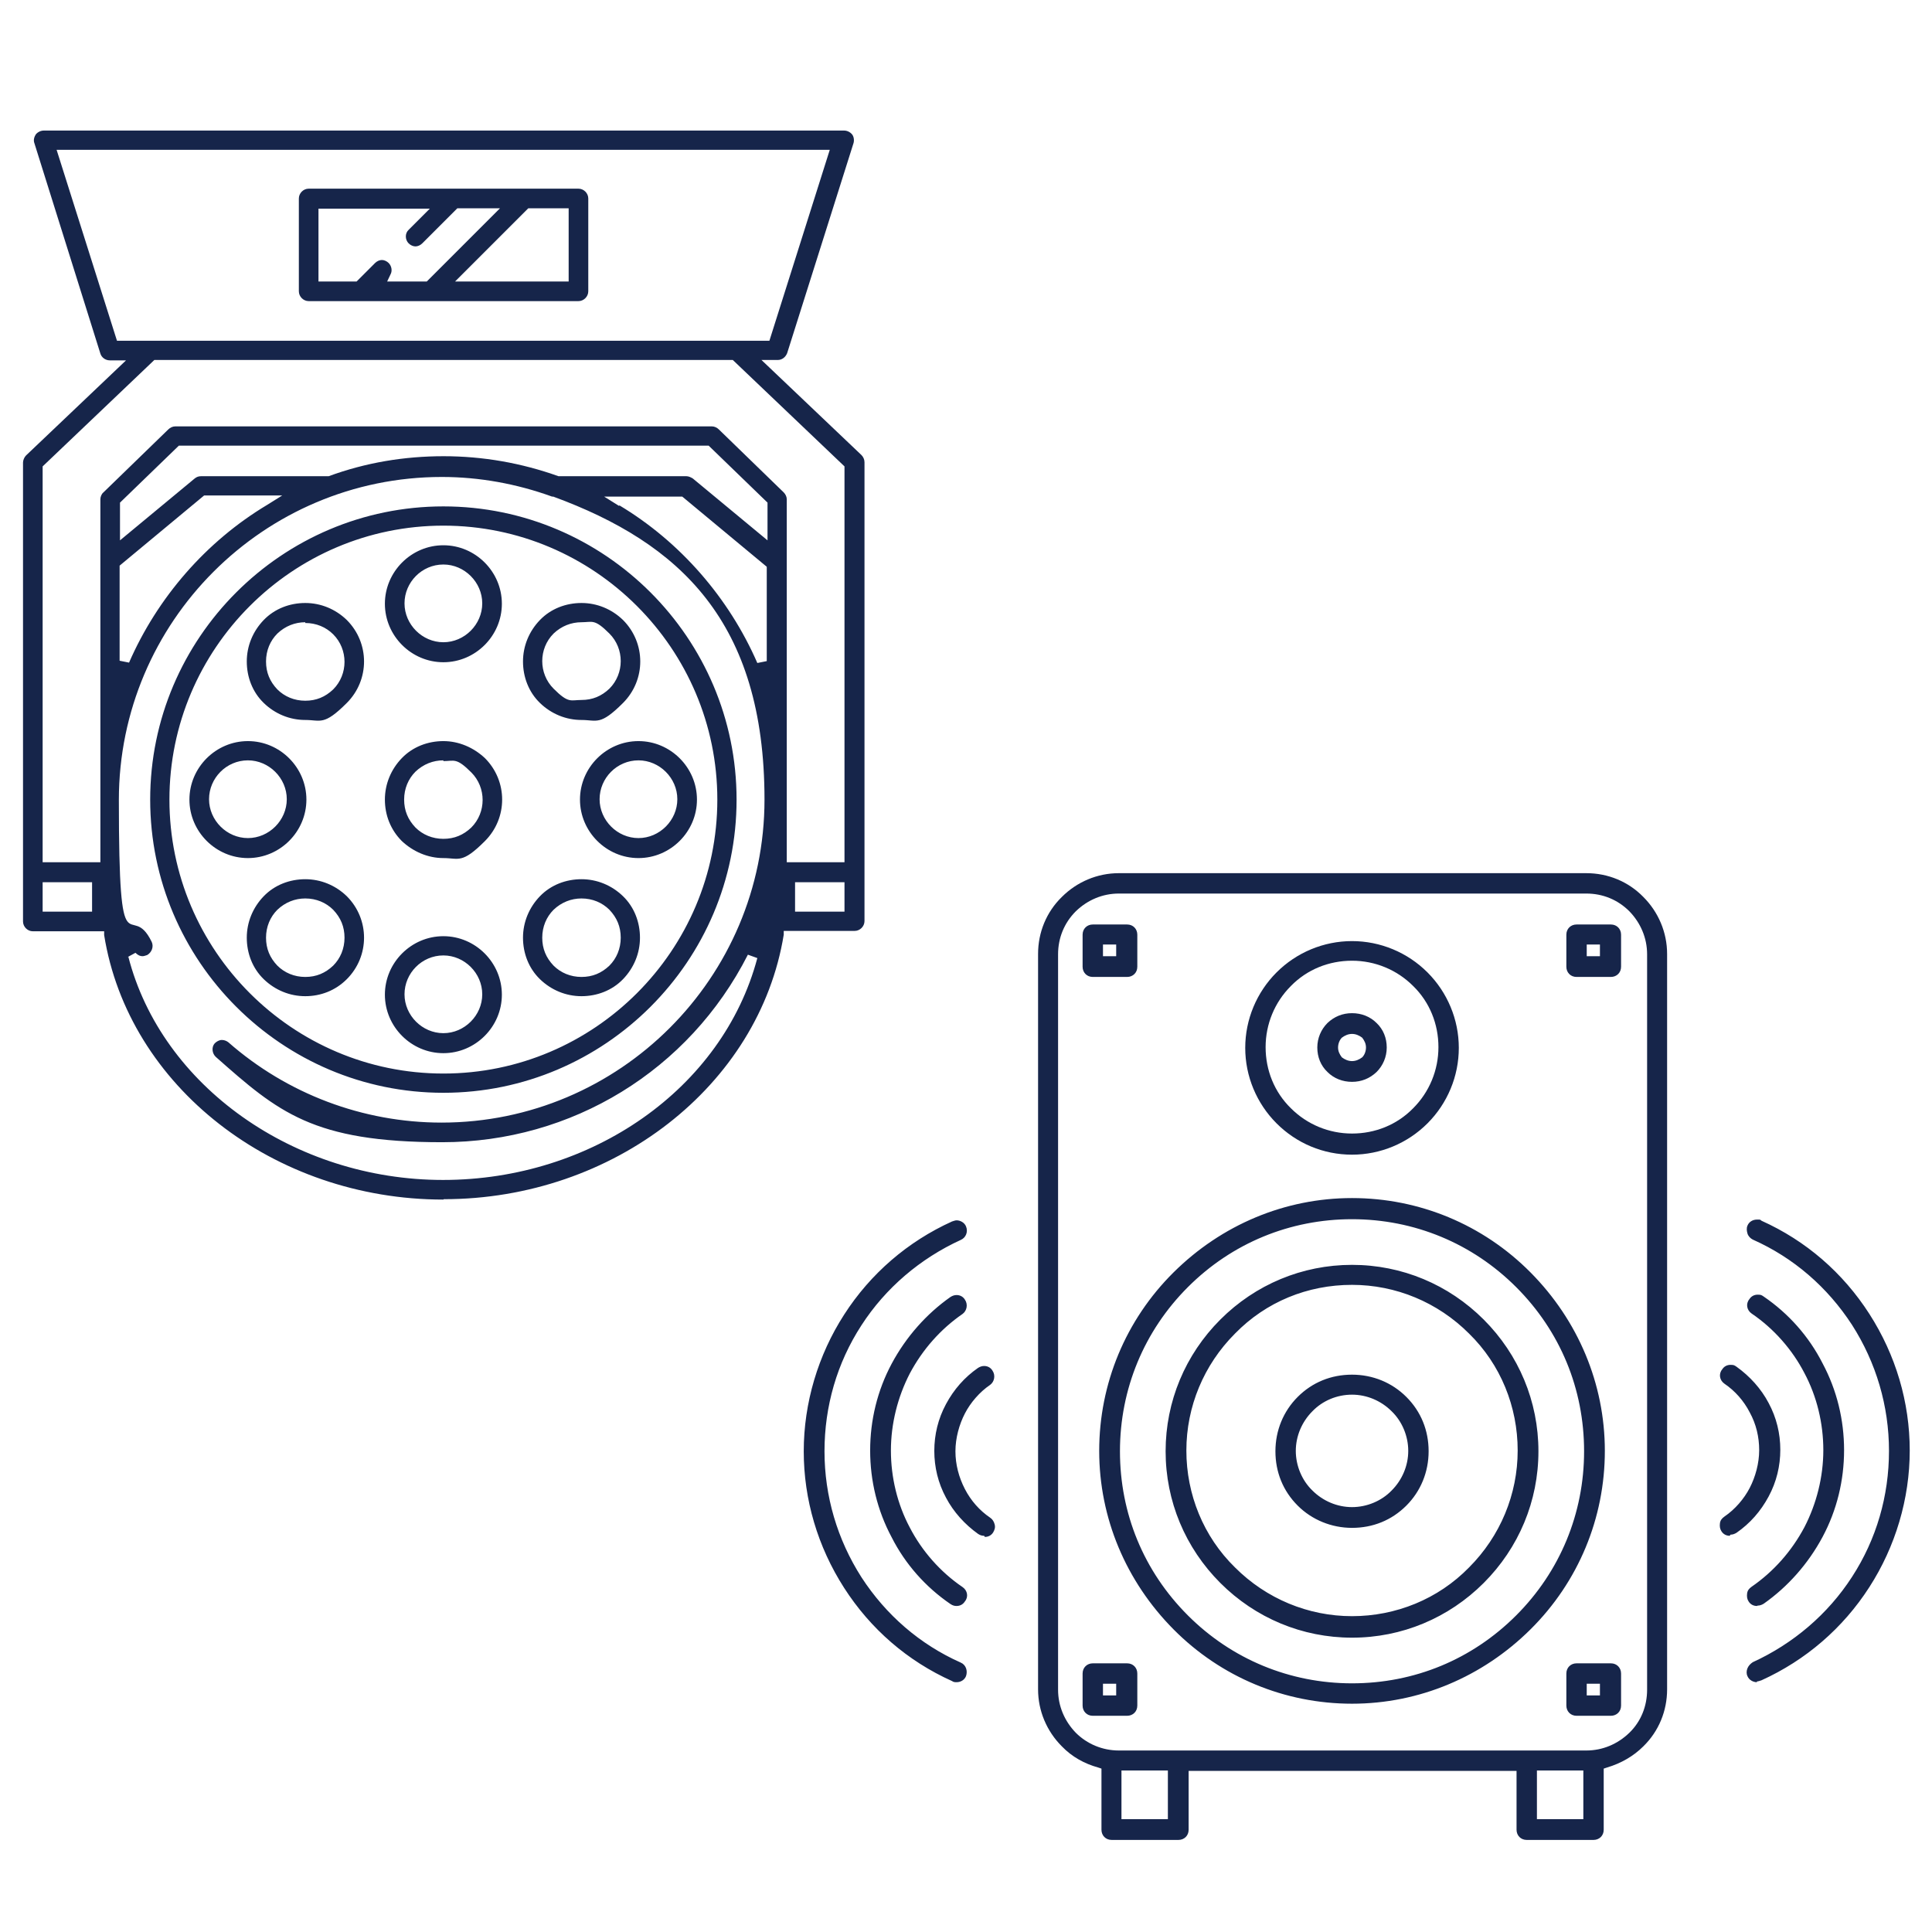 <?xml version="1.0" encoding="UTF-8"?>
<svg xmlns="http://www.w3.org/2000/svg" width="512" height="512" version="1.1" viewBox="0 0 512 512">
  <defs>
    <style>
      .cls-1 {
        fill-rule: evenodd;
      }

      .cls-1, .cls-2 {
        fill: #16254a;
      }
    </style>
  </defs>
  <!-- Generator: Adobe Illustrator 28.7.1, SVG Export Plug-In . SVG Version: 1.2.0 Build 142)  -->
  <g>
    <g id="Layer_1">
      <g id="Layer_1-2" data-name="Layer_1">
        <path class="cls-2" d="M117.5,317.9c-45,0-83.5-30.1-89.9-70.1v-1H8.7c-1.4,0-2.6-1.2-2.6-2.6v-121.6c0-.6.3-1.4.8-1.9l26.5-25.2h-4.3c-1.2,0-2.2-.8-2.5-1.8L9.1,37.9c-.3-.8,0-1.7.4-2.3.5-.6,1.3-1,2.1-1h212.1c.8,0,1.6.4,2.1,1,.5.6.6,1.6.4,2.3l-17.6,55.7c-.4,1-1.3,1.8-2.5,1.8h-4.3l26.5,25.2c.5.5.8,1.2.8,1.9v121.6c0,1.4-1.2,2.6-2.6,2.6h-18.8v1c-6.5,40-45.1,70.1-90.1,70.1M34,253.5c8.8,34.3,44,59.2,83.4,59.2s74.1-24.2,83.3-58.8l-2.5-.9c-15.6,30.7-46.7,49.7-81,49.7s-43.5-8-60-22.6c-1-.9-1.2-2.6-.3-3.6.5-.5,1.2-.9,1.9-.9s1.3.3,1.7.6c15.6,13.7,35.7,21.3,56.5,21.3,47.2,0,85.6-38.4,85.6-85.6s-22.5-68-56-80.3h-.3c-9.4-3.4-19.3-5.2-29.2-5.2-47.2,0-85.6,38.4-85.6,85.6s3,25.9,8.7,37.6c.6,1.3,0,2.8-1.2,3.5-.4.1-.8.3-1.2.3-.8,0-1.4-.4-1.9-.9l-2.2,1.2h.1ZM210.7,241.6h13.1v-7.8h-13.1v7.8ZM11.3,241.6h13.1v-7.8h-13.1v7.8ZM188.7,113c.6,0,1.3.3,1.8.8l17.2,16.7c.5.5.8,1.2.8,1.8v96.2h15.3v-104.9l-29.6-28.2H40.9l-29.6,28.2v104.9h15.3v-96.2c0-.6.3-1.4.8-1.8l17.2-16.7c.5-.5,1.2-.8,1.8-.8h142.4,0ZM31.7,150.1v25l2.5.5c7.5-17.2,20.4-32.1,36.6-41.8l4-2.5h-20.7l-22.4,18.6h0ZM164.1,133.9c16.2,9.7,29.1,24.6,36.6,41.8l2.5-.5v-25l-22.4-18.6h-20.7l4,2.5h0ZM117.5,120.9c10.5,0,20.7,1.8,30.5,5.3h33.9c.6,0,1.2.3,1.7.6l19.8,16.4v-10l-15.6-15.1H47.4l-15.6,15.1v10l19.8-16.4c.5-.4,1-.6,1.7-.6h33.8c9.8-3.6,20-5.3,30.5-5.3M30.9,90.3h173l16-50.6H15l16,50.6h-.1ZM117.5,289.6c-42.8,0-77.7-34.9-77.7-77.7s34.9-77.7,77.7-77.7,77.7,34.9,77.7,77.7-34.9,77.7-77.7,77.7M117.5,139.3c-40,0-72.6,32.6-72.6,72.6s32.6,72.6,72.6,72.6,72.6-32.6,72.6-72.6-32.6-72.6-72.6-72.6M117.5,279.1c-8.5,0-15.5-7-15.5-15.5s7-15.5,15.5-15.5,15.5,7,15.5,15.5-7,15.5-15.5,15.5M117.5,253.2c-5.7,0-10.3,4.7-10.3,10.3s4.7,10.3,10.3,10.3,10.3-4.7,10.3-10.3-4.7-10.3-10.3-10.3M80.9,264c-4.1,0-8-1.6-11-4.5s-4.5-6.9-4.5-11,1.6-8,4.5-11,6.9-4.5,11-4.5,8,1.6,11,4.5c6.1,6.1,6.1,15.9,0,22-3,3-6.9,4.5-11,4.5h0ZM80.9,238.1c-2.7,0-5.3,1-7.4,3h0c-1.9,1.9-3,4.5-3,7.4s1,5.3,3,7.4c1.9,1.9,4.5,3,7.4,3s5.3-1,7.4-3c1.9-1.9,3-4.5,3-7.4s-1-5.3-3-7.4c-1.9-1.9-4.5-3-7.4-3M154.1,264c-4.1,0-8-1.6-11-4.5s-4.5-6.9-4.5-11,1.6-8,4.5-11,6.9-4.5,11-4.5,8,1.6,11,4.5,4.5,6.9,4.5,11-1.6,8-4.5,11-6.9,4.5-11,4.5M154.1,238.1c-2.7,0-5.3,1-7.4,3-1.9,1.9-3,4.5-3,7.4s1,5.3,3,7.4c1.9,1.9,4.5,3,7.4,3s5.3-1,7.4-3c1.9-1.9,3-4.5,3-7.4s-1-5.3-3-7.4c-1.9-1.9-4.5-3-7.4-3M117.5,227.4c-4.1,0-8-1.7-11-4.5-3-3-4.5-6.9-4.5-11s1.6-8,4.5-11,6.9-4.5,11-4.5,8,1.7,11,4.5c6.1,6.1,6.1,15.9,0,22s-6.9,4.5-11,4.5M117.5,201.5c-2.7,0-5.3,1-7.4,3-1.9,1.9-3,4.5-3,7.4s1,5.3,3,7.4c1.9,1.9,4.5,3,7.4,3s5.3-1,7.4-3c4-4,4-10.6,0-14.6s-4.5-3-7.4-3M169.2,227.4c-8.5,0-15.5-7-15.5-15.5s7-15.5,15.5-15.5,15.5,7,15.5,15.5-7,15.5-15.5,15.5M169.2,201.5c-5.7,0-10.3,4.7-10.3,10.3s4.7,10.3,10.3,10.3,10.3-4.7,10.3-10.3-4.7-10.3-10.3-10.3M65.7,227.4c-8.5,0-15.5-7-15.5-15.5s7-15.5,15.5-15.5,15.5,7,15.5,15.5-7,15.5-15.5,15.5M65.7,201.5c-5.7,0-10.3,4.7-10.3,10.3s4.7,10.3,10.3,10.3,10.3-4.7,10.3-10.3-4.7-10.3-10.3-10.3M80.9,190.8c-4.1,0-8-1.6-11-4.5s-4.5-6.9-4.5-11,1.6-8,4.5-11,6.9-4.5,11-4.5,8,1.6,11,4.5c6.1,6.1,6.1,15.9,0,22s-6.9,4.5-11,4.5h0ZM80.9,164.9c-2.7,0-5.3,1-7.4,3-1.9,1.9-3,4.5-3,7.4s1,5.3,3,7.4c1.9,1.9,4.5,3,7.4,3s5.3-1,7.4-3c4-4,4-10.6,0-14.6-1.9-1.9-4.5-3-7.4-3M154.1,190.8c-4.1,0-8-1.6-11-4.5s-4.5-6.9-4.5-11,1.6-8,4.5-11,6.9-4.5,11-4.5,8,1.6,11,4.5c6.1,6.1,6.1,15.9,0,22s-6.9,4.5-11,4.5h0ZM154.1,164.9c-2.7,0-5.3,1-7.4,3-4,4-4,10.6,0,14.6s4.5,3,7.4,3,5.3-1,7.4-3c4-4,4-10.6,0-14.6s-4.5-3-7.4-3M117.5,175.5c-8.5,0-15.5-7-15.5-15.5s7-15.5,15.5-15.5,15.5,7,15.5,15.5-7,15.5-15.5,15.5M117.5,149.6c-5.7,0-10.3,4.7-10.3,10.3s4.7,10.3,10.3,10.3,10.3-4.7,10.3-10.3-4.7-10.3-10.3-10.3M81.8,79.8c-1.4,0-2.6-1.2-2.6-2.6v-24.6c0-1.4,1.2-2.6,2.6-2.6h71.5c1.4,0,2.6,1.2,2.6,2.6v24.6c0,1.4-1.2,2.6-2.6,2.6h-71.5ZM120.6,74.6h30.1v-19.4h-10.7l-19.4,19.4ZM84.3,74.6h10.2l4.9-4.9c.5-.5,1.2-.8,1.8-.8s1.3.3,1.8.8c.8.8,1,2.1.5,3l-.9,1.9h10.5l19.4-19.4h-11.3l-9.3,9.3c-.5.5-1.2.8-1.8.8s-1.3-.3-1.8-.8c-1-1-1-2.7,0-3.6l5.6-5.6h-29.5v19.4h-.1Z"/>
        <path class="cls-1" d="M404.6,487.6c-1.6,0-2.7-1.2-2.7-2.7v-15.6h-86.9v15.6c0,1.6-1.2,2.7-2.7,2.7h-17.7c-1.6,0-2.7-1.2-2.7-2.7v-16.2l-.9-.3c-3.6-1-6.9-2.8-9.6-5.6-4-4-6.3-9.4-6.3-15.1v-194.9c0-5.7,2.2-11.1,6.3-15.1,4-4,9.4-6.3,15.1-6.3h123.9c5.7,0,11.1,2.2,15.1,6.3,4,4,6.3,9.4,6.3,15.1v194.9c0,5.7-2.2,11.1-6.3,15.1-2.6,2.6-5.9,4.5-9.6,5.6l-.9.3v16.2c0,1.6-1.2,2.7-2.7,2.7h-17.7,0ZM407.3,482.1h12.3v-12.9h-12.3v12.9ZM297.2,482.1h12.3v-12.9h-12.3v12.9ZM296.5,236.8c-4.3,0-8.3,1.7-11.4,4.7-3.1,3.1-4.7,7.1-4.7,11.4v194.9c0,4.3,1.7,8.3,4.7,11.4,3,3,7.1,4.7,11.4,4.7h123.9c4.3,0,8.3-1.7,11.4-4.7,3.1-3,4.7-7.1,4.7-11.4v-194.9c0-4.3-1.7-8.3-4.7-11.4-3.1-3.1-7.1-4.7-11.4-4.7h-123.9ZM417.8,454.7c-1.6,0-2.7-1.2-2.7-2.7v-8.5c0-1.6,1.2-2.7,2.7-2.7h9.1c1.6,0,2.7,1.2,2.7,2.7v8.5c0,1.6-1.2,2.7-2.7,2.7h-9.1ZM420.5,449.3h3.5v-3.1h-3.5v3.1ZM289.6,454.7c-1.6,0-2.7-1.2-2.7-2.7v-8.5c0-1.6,1.2-2.7,2.7-2.7h9.1c1.6,0,2.7,1.2,2.7,2.7v8.5c0,1.6-1.2,2.7-2.7,2.7h-9.1ZM292.3,449.3h3.5v-3.1h-3.5v3.1ZM358.3,451.5c-17.8,0-34.7-7-47.3-19.7s-19.7-29.5-19.7-47.3,7-34.7,19.7-47.3,29.5-19.7,47.3-19.7,34.7,7,47.3,19.7,19.7,29.5,19.7,47.3-7,34.7-19.7,47.3-29.5,19.7-47.3,19.7M358.3,323.1c-16.4,0-31.8,6.3-43.5,18-11.6,11.6-18,27-18,43.5s6.3,31.8,18,43.5c11.6,11.6,27,18,43.5,18s31.8-6.3,43.5-18c11.6-11.6,18-27,18-43.5s-6.3-31.8-18-43.5c-11.6-11.6-27-18-43.5-18M465.6,445.8c-1,0-2.1-.6-2.5-1.6-.3-.6-.3-1.4,0-2.1s.8-1.2,1.4-1.6c10.7-4.9,19.9-12.7,26.3-22.6,6.5-10,9.8-21.5,9.8-33.4s-3.4-23.4-9.8-33.4c-6.5-10-15.5-17.8-26.3-22.6-.6-.3-1.2-.9-1.4-1.6s-.3-1.4,0-2.1c.4-1,1.4-1.6,2.5-1.6s.8,0,1.2.3c11.8,5.3,21.6,13.8,28.6,24.7,7,10.9,10.7,23.4,10.7,36.2s-3.8,25.5-10.7,36.2c-7,10.9-16.9,19.4-28.6,24.7-.4.1-.8.3-1.2.3M253.5,445.8c-.4,0-.8,0-1.2-.3-11.8-5.3-21.6-13.8-28.6-24.7-7-10.9-10.7-23.4-10.7-36.2s3.8-25.5,10.7-36.2c7-10.9,16.9-19.4,28.6-24.7.4-.1.8-.3,1.2-.3,1,0,2.1.6,2.5,1.6.6,1.4,0,3-1.4,3.6-10.7,4.9-19.9,12.7-26.3,22.6-6.5,10-9.8,21.5-9.8,33.4s3.4,23.4,9.8,33.4c6.5,10,15.5,17.8,26.3,22.6,1.4.6,1.9,2.2,1.4,3.6-.4,1-1.4,1.6-2.5,1.6M358.3,434c-13.2,0-25.6-5.2-34.9-14.5s-14.5-21.7-14.5-34.9,5.2-25.6,14.5-34.9c9.3-9.3,21.7-14.5,34.9-14.5s25.6,5.2,34.9,14.5c9.3,9.3,14.5,21.7,14.5,34.9s-5.2,25.6-14.5,34.9-21.7,14.5-34.9,14.5M358.3,340.5c-11.8,0-22.8,4.5-31,12.9-8.3,8.3-12.9,19.4-12.9,31s4.5,22.8,12.9,31c8.3,8.3,19.4,12.9,31,12.9s22.8-4.5,31-12.9c8.3-8.3,12.9-19.4,12.9-31s-4.5-22.8-12.9-31c-8.3-8.3-19.4-12.9-31-12.9M465.6,425.6c-.9,0-1.7-.4-2.2-1.2-.4-.6-.5-1.3-.4-2.1s.5-1.3,1.2-1.8c5.8-4,10.6-9.4,14-15.8,3.2-6.2,5-13.3,5-20.4s-1.7-14.2-5-20.4c-3.2-6.2-8.1-11.8-14-15.8-1.3-.9-1.6-2.6-.6-3.8.5-.8,1.3-1.2,2.2-1.2s1,.1,1.6.5c6.6,4.5,12,10.6,15.6,17.7,3.8,7.1,5.7,15,5.7,23s-1.9,15.9-5.7,23-9.2,13.2-15.6,17.7c-.5.3-1,.5-1.6.5M253.5,425.6c-.5,0-1-.1-1.6-.5-6.6-4.5-12-10.6-15.6-17.7-3.8-7.1-5.7-15-5.7-23s1.9-15.9,5.7-23,9.2-13.2,15.6-17.7c.5-.3,1-.5,1.6-.5.9,0,1.7.4,2.2,1.2.9,1.3.5,3-.6,3.8-5.8,4-10.6,9.4-14,15.8-3.2,6.2-5,13.3-5,20.4s1.7,14.2,5,20.4c3.2,6.2,8.1,11.8,14,15.8,1.3.9,1.6,2.6.6,3.8-.5.8-1.3,1.2-2.2,1.2M458.4,407c-.9,0-1.7-.4-2.2-1.2-.4-.6-.5-1.3-.4-2.1s.5-1.3,1.2-1.8c2.8-1.9,5.2-4.7,6.7-7.6s2.5-6.5,2.5-10-.8-6.9-2.5-10c-1.6-3.1-3.9-5.7-6.7-7.6-1.3-.9-1.6-2.6-.6-3.8.5-.8,1.3-1.2,2.2-1.2s1,.1,1.6.5c3.5,2.5,6.5,5.8,8.5,9.6,2.1,3.9,3.1,8.1,3.1,12.4s-1,8.5-3.1,12.4-4.9,7.1-8.5,9.6c-.5.3-1,.5-1.6.5M260.8,407c-.5,0-1-.1-1.6-.5-3.5-2.5-6.5-5.8-8.5-9.6-2.1-3.9-3.1-8.1-3.1-12.4s1-8.5,3.1-12.4c2.1-3.9,4.9-7.1,8.5-9.6.5-.3,1-.5,1.6-.5.9,0,1.7.4,2.2,1.2.9,1.3.5,3-.6,3.8-2.8,1.9-5.2,4.7-6.7,7.6s-2.5,6.5-2.5,10,.9,6.9,2.5,10c1.6,3.1,3.9,5.7,6.7,7.6.6.4,1,1,1.2,1.8s0,1.4-.4,2.1c-.5.8-1.3,1.2-2.2,1.2M358.3,404.9c-5.4,0-10.6-2.1-14.4-5.9-3.9-3.9-5.9-8.9-5.9-14.4s2.1-10.6,5.9-14.4c3.9-3.9,8.9-5.9,14.4-5.9s10.6,2.1,14.4,5.9c3.9,3.9,5.9,8.9,5.9,14.4s-2.1,10.6-5.9,14.4c-3.9,3.9-8.9,5.9-14.4,5.9M358.3,369.6c-4,0-7.8,1.6-10.5,4.4-2.8,2.8-4.4,6.6-4.4,10.5s1.6,7.8,4.4,10.5c2.8,2.8,6.6,4.4,10.5,4.4s7.8-1.6,10.5-4.4c2.8-2.8,4.4-6.6,4.4-10.5s-1.6-7.8-4.4-10.5c-2.8-2.8-6.6-4.4-10.5-4.4M358.3,306c-7.6,0-14.7-3-20-8.3s-8.3-12.5-8.3-20,3-14.7,8.3-20,12.5-8.3,20-8.3,14.7,3,20,8.3c5.3,5.3,8.3,12.5,8.3,20s-3,14.7-8.3,20-12.5,8.3-20,8.3M358.3,254.6c-6.1,0-11.9,2.3-16.2,6.7-4.3,4.3-6.7,10.1-6.7,16.2s2.3,11.9,6.7,16.2c4.3,4.3,10.1,6.7,16.2,6.7s11.9-2.3,16.2-6.7c4.3-4.3,6.7-10.1,6.7-16.2s-2.3-11.9-6.7-16.2c-4.3-4.3-10.1-6.7-16.2-6.7M358.3,286.7c-2.5,0-4.8-.9-6.5-2.6-1.8-1.7-2.7-4-2.7-6.5s1-4.8,2.7-6.5c1.8-1.7,4-2.6,6.5-2.6s4.8.9,6.5,2.6c1.8,1.7,2.7,4,2.7,6.5s-1,4.8-2.7,6.5c-1.8,1.7-4,2.6-6.5,2.6M358.3,274c-1,0-1.9.4-2.7,1-.6.6-1,1.6-1,2.6s.4,1.8,1,2.6c.8.6,1.7,1,2.7,1s1.9-.4,2.7-1c.6-.6,1-1.6,1-2.6s-.4-1.8-1-2.6c-.8-.6-1.7-1-2.7-1M417.8,258.9c-1.6,0-2.7-1.2-2.7-2.7v-8.5c0-1.6,1.2-2.7,2.7-2.7h9.1c1.6,0,2.7,1.2,2.7,2.7v8.5c0,1.6-1.2,2.7-2.7,2.7h-9.1ZM420.5,253.4h3.5v-3.1h-3.5v3.1ZM289.6,258.9c-1.6,0-2.7-1.2-2.7-2.7v-8.5c0-1.6,1.2-2.7,2.7-2.7h9.1c1.6,0,2.7,1.2,2.7,2.7v8.5c0,1.6-1.2,2.7-2.7,2.7h-9.1ZM292.3,253.4h3.5v-3.1h-3.5v3.1Z"/>
      </g>
    </g>
  </g>
</svg>